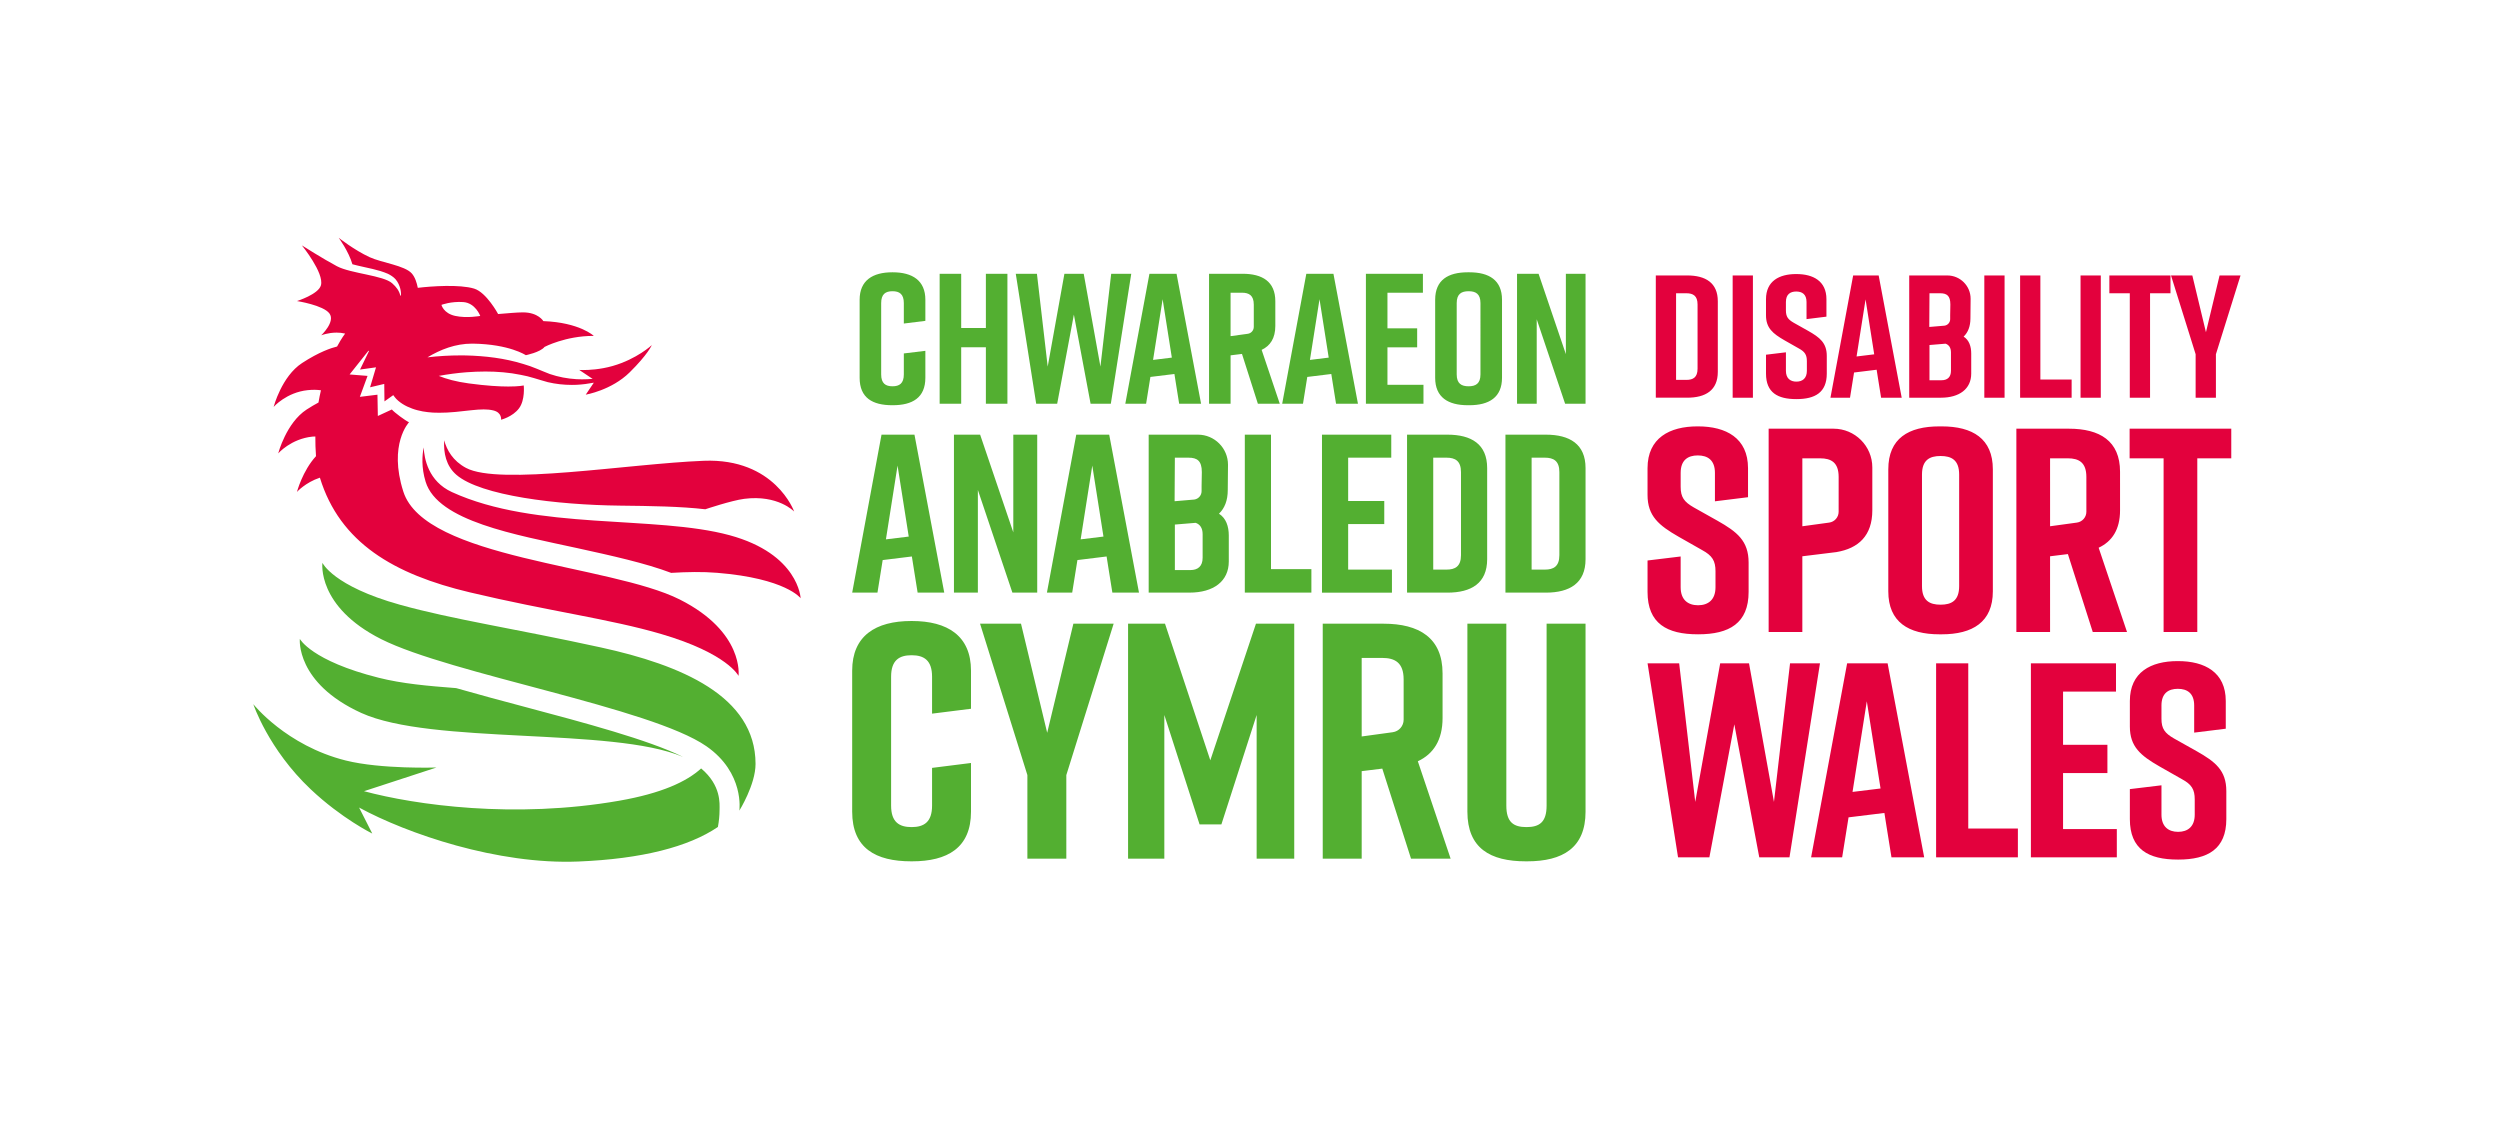 <?xml version="1.0" encoding="utf-8"?>
<!-- Generator: Adobe Illustrator 26.0.2, SVG Export Plug-In . SVG Version: 6.00 Build 0)  -->
<svg version="1.1" id="Layer_1" xmlns="http://www.w3.org/2000/svg" xmlns:xlink="http://www.w3.org/1999/xlink" x="0px" y="0px"
	 viewBox="0 0 331.316 150.476" style="enable-background:new 0 0 331.316 150.476;" xml:space="preserve">
<style type="text/css">
	.st0{fill:#53AF31;}
	.st1{fill:#E3013D;}
</style>
<g>
	<path class="st0" d="M122.635,50.061c0,2.658-1.723,3.642-4.331,3.642h-0.049c-2.609,0-4.331-0.959-4.331-3.642V39.727
		c0-2.559,1.722-3.641,4.331-3.641h0.049c2.608,0,4.331,1.082,4.331,3.641v2.796l-2.854,0.354V40.17
		c0-1.205-0.591-1.575-1.502-1.575s-1.501,0.37-1.501,1.575v9.448c0,1.206,0.591,1.575,1.501,1.575s1.502-0.369,1.502-1.575V46.84
		l2.854-0.346V50.061z M127.383,36.282v7.185h3.272v-7.185h2.854v17.224h-2.854v-7.48h-3.272v7.48h-2.855V36.282H127.383z
		 M147.214,53.506h-2.682l-2.214-11.811l-2.214,11.811h-2.781l-2.707-17.224h2.805l1.428,12.303l2.214-12.303h2.559l2.214,12.303
		l1.427-12.303h2.658L147.214,53.506z M181.019,53.506V36.282h7.554v2.51h-4.699v4.724h3.937v2.51h-3.937v4.97h4.773v2.51H181.019z
		 M194.528,36.086h0.197c2.608,0,4.331,1.033,4.331,3.641v10.334c0,2.609-1.723,3.642-4.331,3.642h-0.197
		c-2.609,0-4.331-1.033-4.331-3.642V39.727C190.198,37.094,191.92,36.086,194.528,36.086z M194.626,51.193
		c0.935,0,1.575-0.345,1.575-1.575V40.17c0-1.23-0.64-1.575-1.575-1.575c-0.934,0-1.575,0.345-1.575,1.575v9.448
		C193.052,50.848,193.692,51.193,194.626,51.193z M201.047,53.506V36.282h2.855l3.617,10.654V36.282h2.608v17.224h-2.707
		l-3.764-11.195v11.195H201.047z M155.924,36.282h-3.593l-3.198,17.224h2.756l0.503-3.139l0.065-0.412l3.184-0.391l0.182,1.154
		l0.446,2.788h2.904L155.924,36.282z M152.811,47.698l0.062-0.393h0l1.206-7.652l1.069,6.785l0.15,0.954L152.811,47.698z
		 M176.715,36.282h-3.593l-3.198,17.224h2.756l0.503-3.139l0.065-0.412l3.184-0.391l0.182,1.154l0.446,2.788h2.904L176.715,36.282z
		 M173.602,47.698l0.062-0.393h0l1.206-7.652l1.069,6.785l0.15,0.954L173.602,47.698z M169.604,53.505l-2.403-7.139
		c1.139-0.532,1.813-1.543,1.813-3.17v-2.333h0v-0.939c0-2.608-1.722-3.642-4.33-3.642h-4.453v4.688h0v5.31h0v7.225h0h2.854h0v-5.93
		v-0.484l1.511-0.186l2.106,6.6H169.604z M164.585,38.792c0.935,0,1.575,0.345,1.575,1.575v0.604h0v1.783v0.566
		c0,0.463-0.342,0.855-0.801,0.918l-2.275,0.311v-0.492v-3.3h0v-1.964H164.585z M126.423,78.539V57.604h3.47l4.396,12.95v-12.95
		h3.17v20.935h-3.29l-4.576-13.607v13.607H126.423z M173.794,78.539h-8.823V57.604h3.47v17.825h5.353V78.539z M175.198,78.539
		V57.604h9.181v3.051h-5.712v5.742h4.785v3.051h-4.785v6.041h5.802v3.051H175.198z M197.088,62.03v12.083
		c0,3.17-2.094,4.426-5.264,4.426h-5.353V57.604h5.353C194.995,57.604,197.088,58.861,197.088,62.03z M191.706,60.654h-1.765v14.833
		h1.765c1.136,0,1.914-0.418,1.914-1.914V62.568C193.62,61.073,192.841,60.654,191.706,60.654z M210.127,62.03v12.083
		c0,3.17-2.094,4.426-5.263,4.426h-5.353V57.604h5.353C208.033,57.604,210.127,58.861,210.127,62.03z M204.744,60.654h-1.765v14.833
		h1.765c1.136,0,1.914-0.418,1.914-1.914V62.568C206.658,61.073,205.88,60.654,204.744,60.654z M121.191,57.604h-4.367
		l-3.887,20.935h3.349l0.612-3.815l0.079-0.501l3.869-0.475l0.221,1.402l0.542,3.388h3.529L121.191,57.604z M117.408,71.479
		l0.075-0.477h0l1.466-9.3l1.299,8.247l0.183,1.16L117.408,71.479z M146.999,57.604h-4.367l-3.887,20.935h3.349l0.612-3.815
		l0.079-0.501l3.869-0.475l0.221,1.402l0.542,3.388h3.529L146.999,57.604z M143.215,71.479l0.075-0.477h0l1.466-9.3l1.299,8.247
		l0.183,1.16L143.215,71.479z M161.546,68.078c0.739-0.71,1.165-1.729,1.165-3.139l0.032-3.345c0-2.203-1.786-3.99-3.99-3.99h-6.523
		v10.224v10.709v0h3.47v0h1.943c3.171,0,5.204-1.495,5.204-4.126v-3.439C162.847,69.763,162.49,68.676,161.546,68.078z
		 M155.668,65.985l0.032-5.33h1.824c1.137,0,1.751,0.419,1.751,1.914l-0.032,1.832v0.688c0,0.563-0.416,1.039-0.973,1.115
		l-2.602,0.221V65.985z M159.379,73.933c0,1.106-0.629,1.615-1.615,1.615h-2.063v-4.217l0-1.814l2.756-0.228
		c0.576,0.201,0.923,0.688,0.923,1.504V73.933z M128.683,107.565c0,4.805-3.114,6.584-7.829,6.584h-0.089
		c-4.717,0-7.829-1.734-7.829-6.584V88.883c0-4.626,3.113-6.583,7.829-6.583h0.089c4.715,0,7.829,1.956,7.829,6.583v5.047
		l-5.159,0.647v-4.894c0-2.179-1.069-2.847-2.715-2.847s-2.713,0.668-2.713,2.847v17.082c0,2.18,1.068,2.847,2.713,2.847
		s2.715-0.667,2.715-2.847v-5l5.159-0.649V107.565z M141.316,113.794h-5.161v-11.077l-6.272-20.062h5.427l3.47,14.459l3.47-14.459
		h5.338l-6.272,20.062V113.794z M161.866,109.256h-2.892l-4.67-14.502v19.04h-4.805V82.654h4.894l6.005,18.106l6.05-18.106h5.072
		v31.139h-4.982v-19.04L161.866,109.256z M210.127,107.565c0,4.805-3.026,6.584-7.741,6.584h-0.177
		c-4.715,0-7.741-1.734-7.741-6.584V82.654h5.161v24.11c0,2.224,0.977,2.847,2.668,2.847c1.691,0,2.668-0.623,2.668-2.847v-24.11
		h5.161V107.565z M192.245,113.794l-4.345-12.907c2.059-0.962,3.278-2.79,3.278-5.732v-4.218h-0.001v-1.698
		c0-4.715-3.113-6.584-7.829-6.584h-8.051v8.476h0.001v9.6h-0.001v13.063h0.001h5.16h0.001v-10.721v-0.876l2.731-0.336l3.807,11.932
		H192.245z M183.171,87.192c1.691,0,2.847,0.623,2.847,2.847v1.092h0.001v3.224v1.024c0,0.837-0.618,1.546-1.447,1.659l-4.113,0.563
		v-0.89v-5.966h-0.001v-3.551H183.171z M79.613,85.799c-11.38-2.489-19.629-3.706-26.612-5.655
		c-8.874-2.476-10.272-5.558-10.272-5.558s-0.778,5.805,7.798,10.122c9.213,4.628,35.724,9.068,43.088,14.187
		c5.096,3.543,4.367,8.533,4.367,8.533s2.147-3.439,2.147-6.187C100.129,92.242,90.232,88.122,79.613,85.799z M92.918,101.837
		c-1.907,1.749-5.252,3.301-10.865,4.282c-13.875,2.423-26.989,0.566-33.814-1.264l9.612-3.141c0,0-7.324,0.249-12.023-0.926
		C37.912,98.809,33.57,93.32,33.57,93.32s1.979,5.968,7.605,11.28c4.099,3.871,8.162,5.869,8.162,5.869l-1.749-3.447
		c6.364,3.462,18.359,7.59,29.056,7.153c8.386-0.342,14.588-1.928,18.497-4.578c0.135-0.735,0.22-1.496,0.22-2.282
		C95.359,106.536,95.606,104.1,92.918,101.837z M47.867,94.479c9.325,4.248,33.267,1.869,42.582,5.808
		c0.003-0.002,0.005-0.004,0.008-0.005c-4.507-2.232-13.069-4.514-20.747-6.559c-3.215-0.856-6.355-1.694-9.256-2.529
		c-3.759-0.289-7.136-0.584-10.267-1.373c-8.927-2.245-10.451-5.152-10.451-5.152S39.152,90.5,47.867,94.479z"/>
	<path class="st1" d="M227.655,39.93v9.351c0,2.453-1.62,3.425-4.074,3.425h-4.143V36.504h4.143
		C226.035,36.504,227.655,37.477,227.655,39.93z M223.49,38.865h-1.366v11.48h1.366c0.879,0,1.481-0.323,1.481-1.481v-8.518
		C224.971,39.189,224.369,38.865,223.49,38.865z M229.623,52.707V36.504h2.684v16.203H229.623z M239.413,42.291v-2.268
		c0-1.019-0.579-1.389-1.366-1.389c-0.788,0-1.366,0.37-1.366,1.389v1.111c0,0.833,0.277,1.203,1.041,1.643l1.898,1.065
		c1.551,0.879,2.477,1.597,2.477,3.333v2.338c0,2.499-1.551,3.379-4.004,3.379h-0.046c-2.454,0-4.005-0.856-4.005-3.379v-2.504
		l2.639-0.319v2.453c0,0.995,0.578,1.434,1.388,1.434s1.389-0.439,1.389-1.434v-1.274c0-0.833-0.255-1.249-1.065-1.689l-1.875-1.065
		c-1.573-0.902-2.477-1.643-2.477-3.333v-2.129c0-2.408,1.76-3.333,3.982-3.333h0.046c2.222,0,3.982,0.925,3.982,3.333v2.312
		L239.413,42.291z M262.975,52.707V36.504h2.684v16.203H262.975z M274.547,52.707h-6.829V36.504h2.685v13.795h4.143V52.707z
		 M275.727,52.707V36.504h2.684v16.203H275.727z M287.647,38.865h-2.708v13.841h-2.685V38.865h-2.708v-2.361h8.101V38.865z
		 M293.664,52.707h-2.685v-5.764l-3.263-10.439h2.824l1.806,7.523l1.806-7.523h2.778l-3.263,10.439V52.707z M248.972,36.504h-3.38
		l-3.009,16.203h2.592l0.473-2.952l0.061-0.388l2.995-0.368l0.171,1.085l0.42,2.622h2.731L248.972,36.504z M246.044,47.243
		l0.058-0.369h0l1.135-7.198l1.005,6.383l0.141,0.898L246.044,47.243z M260.232,44.611c0.572-0.549,0.902-1.338,0.902-2.429
		l0.025-2.589c0-1.705-1.383-3.088-3.088-3.088h-5.049v7.913v8.289v0h2.685v0h1.504c2.454,0,4.028-1.157,4.028-3.194v-2.662
		C261.239,45.915,260.962,45.073,260.232,44.611z M255.682,42.99l0.025-4.125h1.412c0.88,0,1.355,0.324,1.355,1.481l-0.025,1.418
		v0.533c0,0.436-0.322,0.804-0.753,0.863l-2.014,0.171V42.99z M258.554,49.142c0,0.856-0.487,1.25-1.25,1.25h-1.597v-3.264l0-1.404
		l2.133-0.177c0.446,0.156,0.714,0.532,0.714,1.164V49.142z M257.023,56.507h0.308c4.079,0,6.774,1.616,6.774,5.695v16.164
		c0,4.081-2.694,5.697-6.774,5.697h-0.308c-4.079,0-6.774-1.616-6.774-5.697V62.202C250.25,58.084,252.944,56.507,257.023,56.507z
		 M257.177,80.137c1.463,0,2.463-0.539,2.463-2.463V62.895c0-1.924-1-2.463-2.463-2.463s-2.463,0.539-2.463,2.463v14.779
		C254.714,79.598,255.714,80.137,257.177,80.137z M295.702,60.739h-4.503v23.016h-4.465V60.739h-4.503v-3.926h13.471V60.739z
		 M242.997,56.813h-8.605v26.942h4.465V74.48v-0.758l4.513-0.555c2.928-0.49,4.761-2.176,4.761-5.538v-5.681
		C248.132,59.112,245.833,56.813,242.997,56.813z M243.668,66.936v0.886c0,0.724-0.535,1.337-1.252,1.435l-3.558,0.487v-0.77v-8.235
		h2.348c1.463,0,2.463,0.539,2.463,2.463V66.936z M281.885,83.755l-3.759-11.167c1.782-0.832,2.836-2.414,2.836-4.96V63.98h-0.001
		V62.51c0-4.079-2.693-5.697-6.774-5.697h-6.966v7.334h0.001v8.306h-0.001v11.302h0.001h4.465h0.001V74.48v-0.758l2.363-0.291
		l3.294,10.324H281.885z M274.035,60.739c1.463,0,2.463,0.539,2.463,2.463v0.945h0.001v2.789v0.886c0,0.724-0.535,1.337-1.252,1.435
		l-3.558,0.487v-0.77v-5.162h-0.001v-3.073H274.035z M227.274,66.436v-3.771c0-1.694-0.963-2.31-2.271-2.31
		c-1.31,0-2.271,0.616-2.271,2.31v1.847c0,1.385,0.461,2.001,1.732,2.732l3.155,1.771c2.579,1.461,4.118,2.655,4.118,5.542v3.887
		c0,4.156-2.579,5.618-6.658,5.618h-0.077c-4.081,0-6.659-1.424-6.659-5.618v-4.164l4.388-0.531v4.079
		c0,1.655,0.961,2.385,2.308,2.385s2.31-0.73,2.31-2.385V75.71c0-1.385-0.424-2.077-1.771-2.809l-3.118-1.771
		c-2.616-1.5-4.118-2.732-4.118-5.542v-3.54c0-4.004,2.926-5.542,6.62-5.542h0.077c3.695,0,6.62,1.538,6.62,5.542v3.845
		L227.274,66.436z M237.153,113.622h-4.004l-3.306-17.633l-3.306,17.633h-4.152l-4.041-25.716h4.189l2.13,18.369l3.306-18.369h3.821
		l3.306,18.369l2.132-18.369h3.967L237.153,113.622z M267.423,113.622h-10.838V87.906h4.262v21.895h6.576V113.622z M269.147,113.622
		V87.906h11.278v3.747h-7.016v7.053h5.878v3.747h-5.878v7.42h7.126v3.747H269.147z M250.158,87.906h-5.364l-4.775,25.716h4.114
		l0.751-4.686l0.097-0.615l4.753-0.583l0.271,1.722l0.666,4.162h4.335L250.158,87.906z M245.51,104.95l0.092-0.586h-0.001
		l1.801-11.424l1.595,10.13l0.225,1.425L245.51,104.95z M290.786,97.091v-3.6c0-1.617-0.919-2.205-2.167-2.205
		c-1.25,0-2.168,0.588-2.168,2.205v1.763c0,1.322,0.44,1.909,1.653,2.608l3.012,1.69c2.461,1.395,3.931,2.534,3.931,5.29v3.71
		c0,3.967-2.461,5.363-6.355,5.363h-0.073c-3.895,0-6.356-1.359-6.356-5.363v-3.975l4.189-0.506v3.893
		c0,1.58,0.918,2.276,2.203,2.276c1.286,0,2.205-0.697,2.205-2.276v-2.021c0-1.322-0.404-1.983-1.69-2.681l-2.976-1.69
		c-2.497-1.432-3.931-2.608-3.931-5.29v-3.379c0-3.822,2.792-5.29,6.319-5.29h0.073c3.526,0,6.319,1.468,6.319,5.29v3.67
		L290.786,97.091z M61.753,62.007c-1.732-0.93-2.534-2.345-2.889-3.661c-0.094,1.676,0.248,3.402,1.625,4.585
		c3.219,2.768,13.367,3.983,21.628,4.078c4.106,0.047,8.038,0.1,11.353,0.483c0,0,3.479-1.168,5.161-1.383
		c4.49-0.574,6.617,1.685,6.617,1.685s-2.538-7.104-11.993-6.728C83.249,61.464,66.172,64.381,61.753,62.007z M96.681,70.928
		c-9.855-2.67-25.631-0.606-36.79-5.714c-3.12-1.428-3.669-4.421-3.741-5.918c-0.205,1.031-0.325,2.646,0.255,4.546
		c1.604,5.248,11.958,7.016,20.056,8.791c4.644,1.018,9.061,1.996,12.486,3.289c2.127-0.128,4.147-0.168,6.1-0.008
		c9.139,0.745,11.057,3.367,11.057,3.367S105.857,73.422,96.681,70.928z M90.082,79.448c-9.213-4.628-33.773-5.355-36.63-14.298
		c-2.009-6.287,0.753-9.191,0.753-9.191c-0.467-0.198-1.969-1.314-2.275-1.691l-1.857,0.859l-0.05-2.82l-2.332,0.286l1.019-2.777
		l-2.378-0.191l2.503-3.152l0.062,0.062l-1.183,2.44l2.118-0.295l-0.786,2.646l1.878-0.447l0.028,2.316l1.166-0.83l0.202,0.269
		c0.247,0.329,0.649,0.659,1.04,0.907c0.402,0.255,0.838,0.453,1.285,0.615c0.446,0.169,0.914,0.273,1.381,0.367
		c0.451,0.081,0.908,0.126,1.366,0.158c0.264,0.012,0.542,0.018,0.834,0.018c0.647,0,1.364-0.032,2.157-0.109
		c1.541-0.149,2.72-0.333,3.721-0.333c0.453,0,0.87,0.038,1.267,0.133c1.179,0.283,1.035,1.233,1.035,1.233s1.516-0.37,2.371-1.5
		c0.845-1.117,0.632-3.04,0.632-3.04s-0.589,0.141-2.037,0.141c-1.158,0-2.865-0.09-5.259-0.414
		c-1.686-0.228-2.973-0.589-3.962-0.994c1.209-0.223,2.438-0.385,3.653-0.481c0.838-0.062,1.681-0.099,2.522-0.099
		c1.574,0,3.146,0.126,4.69,0.441c1.211,0.21,2.286,0.616,3.584,0.969c1.056,0.248,2.126,0.364,3.189,0.364
		c0.209,0,0.418-0.005,0.626-0.013c0.77-0.037,1.53-0.143,2.283-0.282l-1.07,1.587c0,0,3.405-0.576,5.818-2.955
		c2.413-2.379,2.939-3.614,2.939-3.614s-1.975,1.848-5.181,2.765c-1.648,0.472-3.17,0.542-3.931,0.542
		c-0.322,0-0.507-0.013-0.507-0.013l1.772,1.185c-0.469,0.036-0.938,0.058-1.406,0.058c-0.238,0-0.477-0.006-0.714-0.018
		c-1.214-0.07-2.41-0.295-3.547-0.683c-1.082-0.408-2.321-1.005-3.545-1.341c-2.465-0.762-5.026-1.059-7.577-1.124
		c-0.23-0.004-0.459-0.006-0.688-0.006c-1.476,0-2.937,0.085-4.414,0.258c1.729-1.038,3.705-1.816,5.909-1.816
		c0.046,0,0.093,0,0.14,0.001c4.816,0.072,6.99,1.53,6.99,1.53s1.911-0.383,2.481-1.097c0,0,2.777-1.46,6.463-1.46
		c0.022,0,0.044,0,0.066,0c0,0-1.875-1.778-6.688-1.959c0,0-0.67-1.158-2.707-1.158c-0.014,0-0.028,0-0.042,0
		c-0.738,0.005-1.964,0.113-3.245,0.221c0,0-1.54-2.871-3.182-3.371c-1.916-0.583-5.678-0.32-7.464-0.102
		c-0.128-0.66-0.361-1.415-0.8-1.911c-0.93-1.052-3.988-1.417-5.583-2.152c-2.043-0.941-4.099-2.569-4.099-2.569
		s1.314,1.774,1.816,3.506c0.234,0.061,0.468,0.122,0.704,0.178c1.315,0.325,2.679,0.517,4.005,1.088
		c0.32,0.153,0.756,0.427,1.005,0.718c0.691,0.807,0.769,1.859,0.709,2.171c-0.018,0.015-0.053-0.006-0.071,0.009
		c-0.157-0.668-0.52-1.133-1.076-1.638c-1.156-1.051-5.498-1.295-7.321-2.262c-1.823-0.967-4.649-2.763-4.649-2.763
		s2.976,3.66,2.523,5.29c-0.332,1.193-3.178,2.085-3.178,2.085s3.516,0.548,4.313,1.655c0.797,1.107-1.099,2.885-1.099,2.885
		s0.889-0.357,2.038-0.357c0.359,0,0.743,0.035,1.133,0.126c0,0-0.462,0.59-1.067,1.716c-0.737,0.178-2.347,0.698-4.641,2.192
		c-2.71,1.765-3.767,5.814-3.767,5.814s1.685-1.933,4.528-2.224c0.692-0.071,1.26-0.049,1.741,0.017
		c-0.121,0.516-0.229,1.059-0.326,1.625c-0.485,0.261-0.998,0.555-1.569,0.927c-2.71,1.765-3.767,5.814-3.767,5.814
		s1.685-1.933,4.528-2.224c0.143-0.015,0.259-0.01,0.393-0.017c-0.011,0.831,0.025,1.709,0.086,2.609
		c-1.794,1.957-2.524,4.739-2.524,4.739s1.116-1.252,3.041-1.89c2.653,8.648,9.836,12.814,19.856,15.195
		c10.574,2.513,18.578,3.529,25.353,5.517c8.846,2.593,10.272,5.558,10.272,5.558S98.658,83.766,90.082,79.448z M61.387,40.031
		c1.62,0.11,2.259,1.837,2.259,1.837s-1.777,0.337-3.328-0.004c-1.551-0.34-1.816-1.461-1.816-1.461S59.767,39.92,61.387,40.031z"/>
</g>
</svg>
